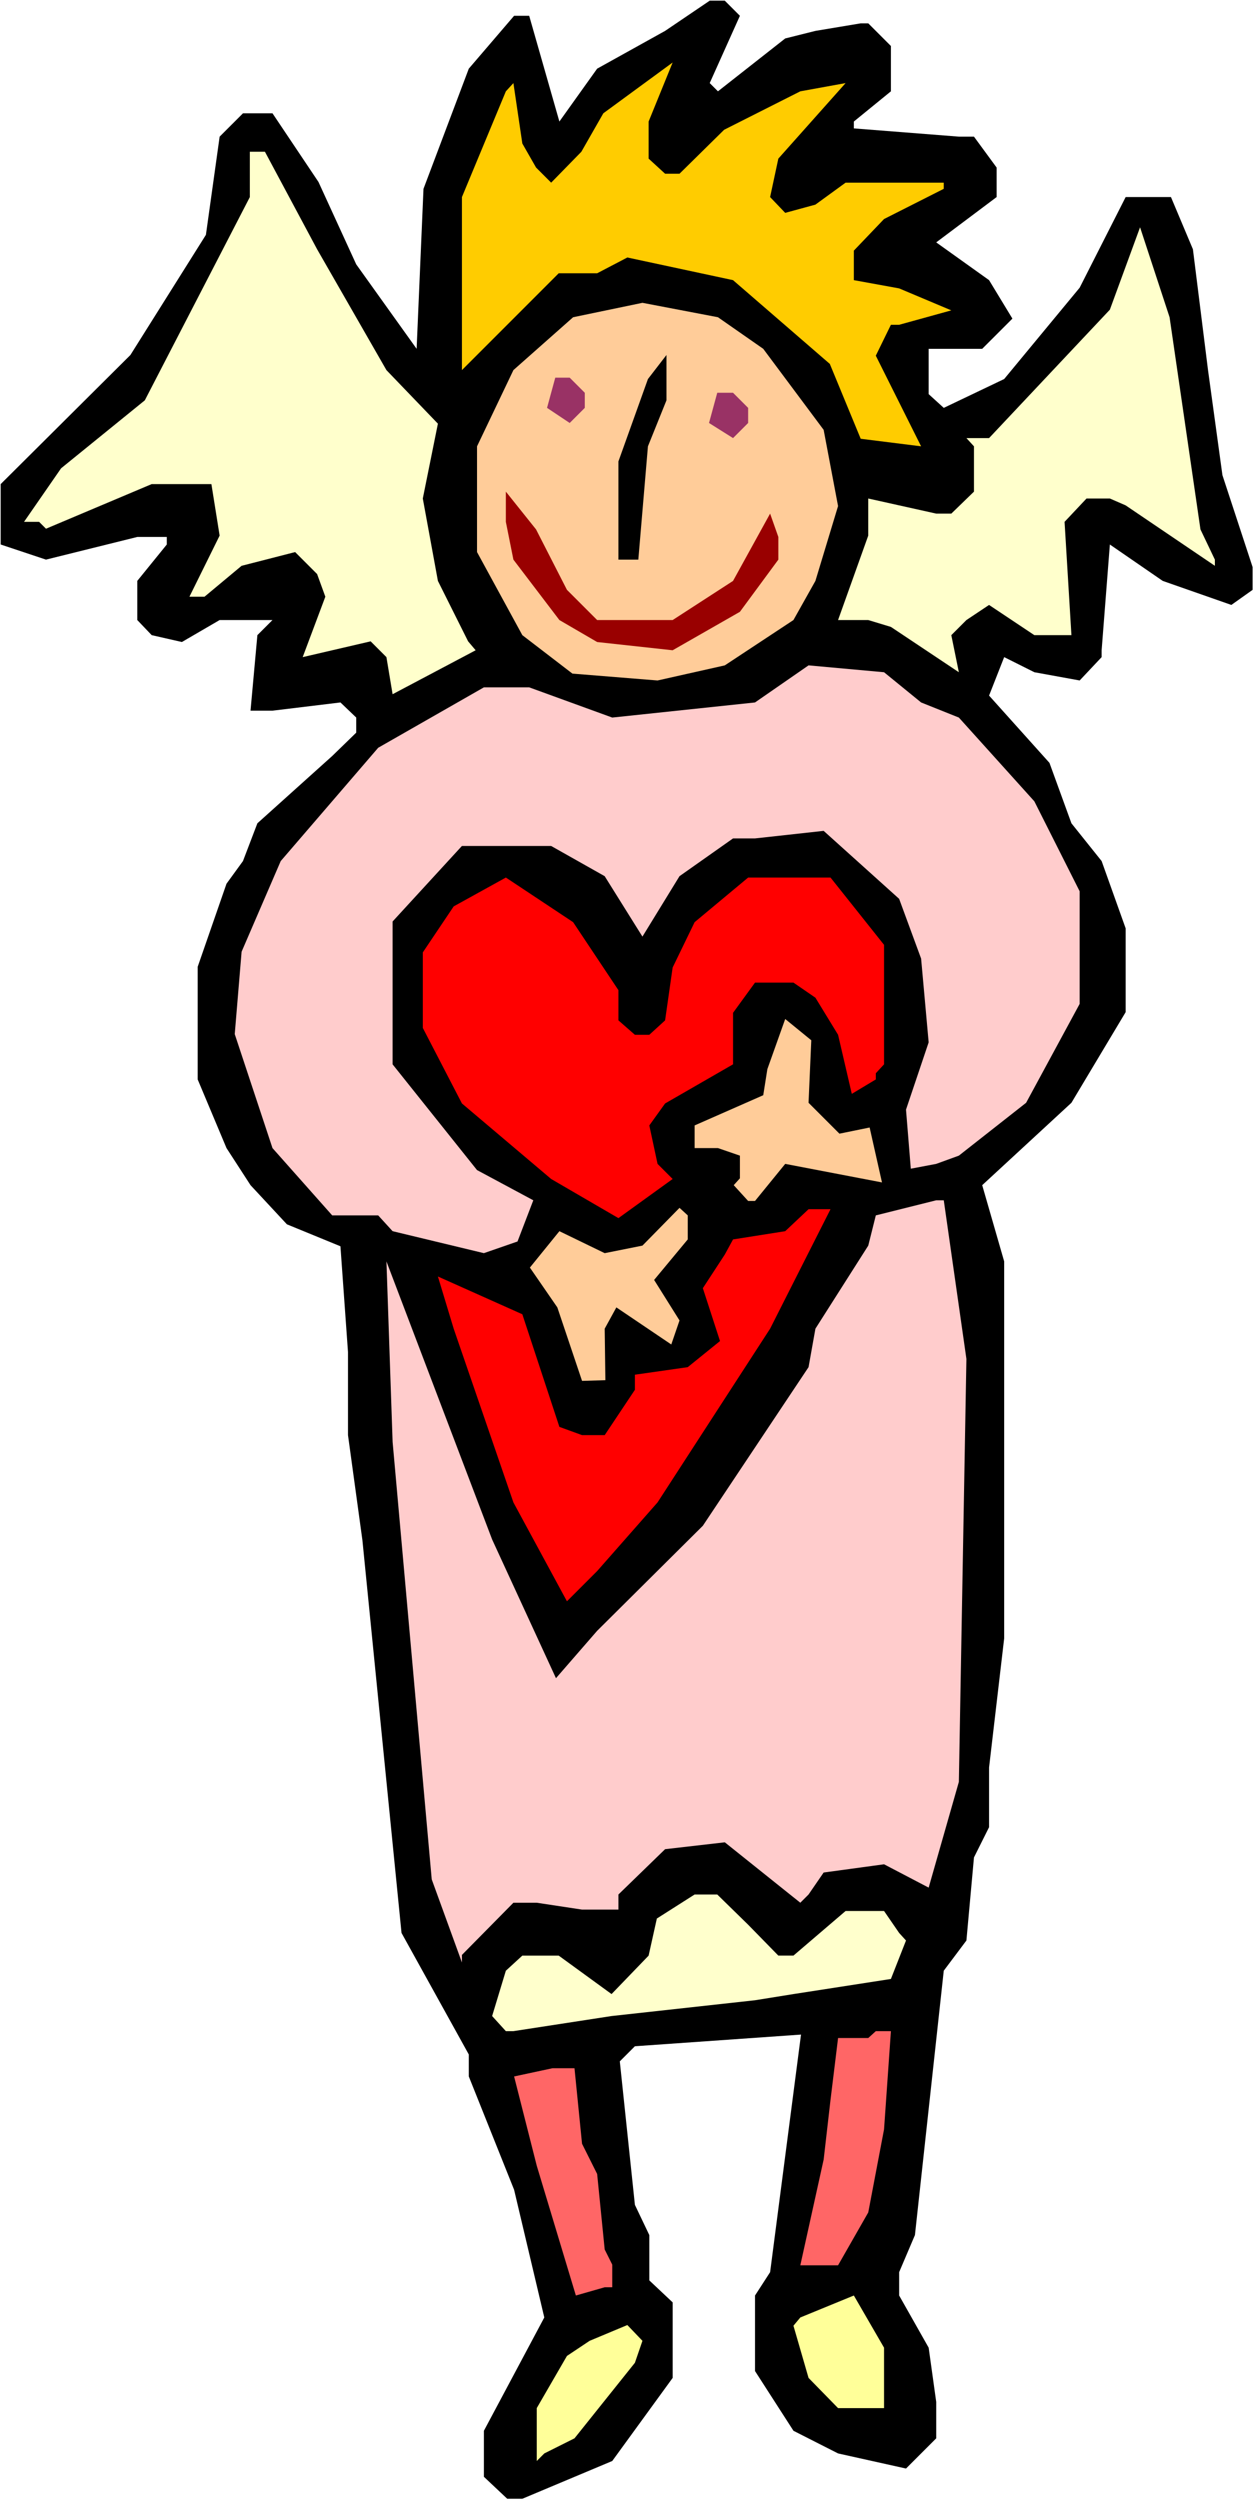 <?xml version="1.0" encoding="UTF-8" standalone="no"?>
<svg
   version="1.0"
   width="78.127mm"
   height="155.668mm"
   id="svg21"
   sodipodi:docname="Angel &amp; Heart 28.wmf"
   xmlns:inkscape="http://www.inkscape.org/namespaces/inkscape"
   xmlns:sodipodi="http://sodipodi.sourceforge.net/DTD/sodipodi-0.dtd"
   xmlns="http://www.w3.org/2000/svg"
   xmlns:svg="http://www.w3.org/2000/svg">
  <rect width="100%" height="100%" fill="#333333" stroke="none"/>
  <sodipodi:namedview
     id="namedview21"
     pagecolor="#ffffff"
     bordercolor="#000000"
     borderopacity="0.25"
     inkscape:showpageshadow="2"
     inkscape:pageopacity="0.0"
     inkscape:pagecheckerboard="0"
     inkscape:deskcolor="#d1d1d1"
     inkscape:document-units="mm" />
  <defs
     id="defs1">
    <pattern
       id="WMFhbasepattern"
       patternUnits="userSpaceOnUse"
       width="6"
       height="6"
       x="0"
       y="0" />
  </defs>
  <path
     style="fill:#ffffff;fill-opacity:1;fill-rule:evenodd;stroke:none"
     d="M 0,588.353 H 295.284 V 0 H 0 Z"
     id="path1" />
  <path
     style="fill:#000000;fill-opacity:1;fill-rule:evenodd;stroke:none"
     d="m 174.229,3.717 -7.111,15.836 1.939,1.939 15.839,-12.443 7.111,-1.778 10.667,-1.778 h 1.778 l 5.334,5.333 v 10.665 l -8.728,7.11 v 1.616 l 24.728,1.939 h 3.556 l 5.334,7.272 v 6.948 l -14.223,10.665 12.445,8.888 5.495,9.049 -7.111,7.11 h -12.607 v 10.665 l 3.556,3.232 14.223,-6.787 17.778,-21.492 10.829,-21.33 h 10.667 l 5.172,12.281 3.556,28.44 3.394,24.723 7.111,21.653 v 5.333 l -5.01,3.555 -16.162,-5.656 -12.445,-8.564 -1.939,24.885 v 1.616 l -5.172,5.494 -10.667,-1.939 -7.111,-3.555 -3.556,9.049 14.223,15.836 5.172,14.22 7.111,8.888 5.657,15.836 v 19.714 l -12.768,21.33 -21.011,19.391 5.172,17.937 v 88.714 l -3.556,30.379 v 14.058 l -3.556,7.11 -1.778,19.553 -5.334,7.11 -6.788,62.213 -3.717,8.726 v 5.494 l 6.95,12.281 1.778,12.766 v 8.564 l -7.111,7.11 -16.001,-3.555 -10.505,-5.332 -9.051,-14.058 v -17.775 l 3.556,-5.494 7.273,-55.911 -39.113,2.747 -3.556,3.555 3.556,33.773 3.394,7.11 v 10.665 l 5.495,5.171 v 17.775 l -14.223,19.553 -21.173,8.888 h -3.556 l -5.495,-5.171 v -10.827 l 14.223,-26.663 -7.111,-30.056 -10.667,-26.663 v -5.171 L 94.549,454.879 85.337,362.449 81.943,337.725 v -19.553 l -1.778,-24.885 -12.607,-5.171 -8.566,-9.211 -5.657,-8.726 -6.788,-16.159 v -26.501 l 6.788,-19.553 3.879,-5.333 3.394,-8.888 17.617,-15.836 5.657,-5.494 v -3.555 l -3.717,-3.555 -16.001,1.939 h -5.172 l 1.616,-17.775 3.556,-3.555 H 51.719 l -8.889,5.171 -7.111,-1.616 -3.394,-3.555 v -9.211 l 6.95,-8.564 v -1.778 h -6.95 l -21.496,5.333 -10.667,-3.555 V 113.922 L 30.708,83.543 48.487,55.264 51.719,32.157 57.214,26.663 h 6.95 L 74.993,42.822 83.882,62.213 98.105,82.088 99.721,44.438 110.388,16.159 121.055,3.717 h 3.556 l 7.111,24.885 8.889,-12.443 16.001,-8.888 10.505,-7.11 h 3.556 z"
     id="path2" />
  <path
     style="fill:#ffcc00;fill-opacity:1;fill-rule:evenodd;stroke:none"
     d="m 152.733,37.328 3.879,3.555 h 3.394 l 10.505,-10.342 17.94,-9.049 10.667,-1.939 -15.839,17.775 -1.939,9.049 3.556,3.717 7.111,-1.939 7.111,-5.171 h 23.112 v 1.454 l -14.061,7.11 -7.111,7.433 v 6.948 l 10.667,1.939 12.283,5.171 -12.283,3.393 h -1.939 l -3.556,7.272 10.667,21.33 -14.223,-1.778 -7.273,-17.613 -22.789,-19.714 -24.89,-5.333 -7.111,3.717 h -9.051 L 108.772,87.098 V 46.377 l 10.344,-24.885 1.778,-1.939 2.101,14.22 3.232,5.656 3.556,3.555 7.111,-7.272 5.172,-9.049 16.324,-11.958 -5.657,13.897 z"
     id="path3" />
  <path
     style="fill:#ffffcc;fill-opacity:1;fill-rule:evenodd;stroke:none"
     d="m 74.669,58.658 16.324,28.44 12.122,12.604 -3.556,17.613 3.556,19.391 7.111,14.22 1.778,2.101 -19.556,10.342 -1.455,-8.726 -3.717,-3.717 -16.001,3.717 5.334,-14.22 -1.939,-5.333 -5.172,-5.171 -12.607,3.232 -8.728,7.272 h -3.556 l 7.111,-14.382 -1.939,-12.119 H 35.719 L 10.829,124.425 9.212,122.809 H 5.657 L 14.384,110.205 34.102,94.208 58.831,46.377 V 35.712 h 3.556 z"
     id="path4" />
  <path
     style="fill:#ffffcc;fill-opacity:1;fill-rule:evenodd;stroke:none"
     d="m 282.677,124.587 3.394,7.11 v 1.454 l -21.011,-14.22 -3.717,-1.616 h -5.495 l -5.172,5.494 1.616,26.663 h -8.728 l -10.667,-7.11 -5.334,3.555 -3.556,3.555 1.778,8.726 -16.001,-10.665 -5.334,-1.616 h -7.111 l 7.111,-19.876 v -8.726 l 16.001,3.555 h 3.556 l 5.334,-5.171 v -10.665 l -1.778,-1.939 h 5.334 l 28.446,-30.218 7.111,-19.391 6.95,21.168 z"
     id="path5" />
  <path
     style="fill:#ffcc99;fill-opacity:1;fill-rule:evenodd;stroke:none"
     d="m 179.724,82.088 14.223,19.068 3.394,17.937 -5.334,17.613 -5.172,9.211 -16.162,10.665 -15.839,3.555 -20.041,-1.616 -11.798,-9.049 -10.667,-19.553 v -24.885 l 8.566,-17.937 14.061,-12.443 16.324,-3.393 17.778,3.393 z"
     id="path6" />
  <path
     style="fill:#000000;fill-opacity:1;fill-rule:evenodd;stroke:none"
     d="m 152.571,105.034 -2.263,26.663 h -4.687 v -23.108 l 6.95,-19.391 4.364,-5.656 v 10.665 z"
     id="path7" />
  <path
     style="fill:#993265;fill-opacity:1;fill-rule:evenodd;stroke:none"
     d="m 176.168,95.985 v 3.555 l -3.556,3.555 -5.657,-3.555 1.939,-7.11 h 3.717 z"
     id="path8" />
  <path
     style="fill:#993265;fill-opacity:1;fill-rule:evenodd;stroke:none"
     d="m 137.702,92.43 v 3.555 l -3.556,3.555 -5.334,-3.555 1.939,-7.11 h 3.394 z"
     id="path9" />
  <path
     style="fill:#990000;fill-opacity:1;fill-rule:evenodd;stroke:none"
     d="m 133.5,138.807 7.111,7.11 h 17.778 l 14.223,-9.211 8.728,-15.836 1.939,5.494 v 5.333 l -9.051,12.281 -15.839,9.049 -17.778,-1.939 -8.889,-5.171 -10.829,-14.22 -1.778,-8.888 v -7.11 l 7.111,8.888 z"
     id="path10" />
  <path
     style="fill:#ffcccc;fill-opacity:1;fill-rule:evenodd;stroke:none"
     d="m 216.897,165.308 8.889,3.555 17.778,19.714 10.667,21.168 v 26.501 l -12.607,23.269 -15.839,12.443 -5.334,1.939 -5.98,1.131 -1.131,-13.897 5.334,-15.836 -1.778,-19.714 -5.172,-14.058 -17.778,-15.998 -16.162,1.778 h -5.172 l -12.607,8.888 -8.728,14.22 -8.889,-14.22 -12.607,-7.11 h -21.011 l -16.324,17.775 v 33.611 l 19.88,24.885 13.253,7.11 -3.717,9.695 -7.92,2.747 -21.496,-5.171 -3.394,-3.717 H 78.225 l -14.061,-15.836 -8.889,-26.824 1.616,-19.391 9.212,-21.33 22.95,-26.663 24.89,-14.22 h 10.667 l 19.556,7.11 33.617,-3.555 12.607,-8.726 17.778,1.616 z"
     id="path11" />
  <path
     style="fill:#ff0000;fill-opacity:1;fill-rule:evenodd;stroke:none"
     d="m 145.622,233.014 v 7.11 l 3.879,3.393 h 3.394 l 3.717,-3.393 1.778,-12.443 5.172,-10.665 12.607,-10.503 h 19.395 l 12.607,15.836 v 28.117 l -1.939,2.101 v 1.454 l -5.657,3.393 -3.232,-13.897 -5.334,-8.726 -5.172,-3.555 h -9.051 l -5.172,7.11 v 12.119 l -16.001,9.211 -3.717,5.171 1.939,9.049 3.556,3.555 -12.768,9.211 -15.839,-9.211 -21.011,-17.775 -9.212,-17.775 v -17.775 l 7.273,-10.827 12.283,-6.787 15.839,10.503 z"
     id="path12" />
  <path
     style="fill:#ffcc99;fill-opacity:1;fill-rule:evenodd;stroke:none"
     d="m 190.391,259.515 7.273,7.272 7.111,-1.454 2.909,12.927 -22.789,-4.363 -7.111,8.726 h -1.616 l -3.394,-3.717 1.455,-1.616 v -5.333 l -5.172,-1.778 h -5.495 v -5.333 l 16.162,-7.11 0.97,-6.14 4.202,-11.796 6.142,5.009 z"
     id="path13" />
  <path
     style="fill:#ffcccc;fill-opacity:1;fill-rule:evenodd;stroke:none"
     d="m 227.564,319.789 -1.778,99.54 -7.111,24.885 -10.505,-5.494 -14.223,1.939 -3.556,5.171 -1.939,1.939 -17.778,-14.22 -14.061,1.616 -10.99,10.665 v 3.555 h -8.566 l -10.667,-1.616 h -5.495 l -12.122,12.281 v 1.778 l -7.111,-19.553 -9.212,-102.934 -1.455,-42.498 24.89,65.444 15.031,32.641 9.697,-11.15 24.89,-24.723 24.89,-37.328 1.616,-9.049 12.445,-19.553 1.778,-7.11 14.223,-3.555 h 1.778 z"
     id="path14" />
  <path
     style="fill:#ffcc99;fill-opacity:1;fill-rule:evenodd;stroke:none"
     d="m 161.946,291.672 -7.919,9.534 5.98,9.534 -1.939,5.656 -12.93,-8.726 -2.748,5.009 0.162,12.119 -5.495,0.162 -5.818,-17.29 -6.465,-9.372 6.95,-8.564 10.667,5.171 8.889,-1.778 8.728,-8.888 1.939,1.778 z"
     id="path15" />
  <path
     style="fill:#ff0000;fill-opacity:1;fill-rule:evenodd;stroke:none"
     d="m 181.34,312.679 -26.506,40.883 -14.223,16.159 -7.111,7.11 -12.607,-23.269 -14.061,-40.883 -3.717,-12.281 19.88,8.888 8.728,26.501 5.334,1.939 h 5.334 l 7.111,-10.665 v -3.555 l 12.445,-1.778 7.596,-6.14 -4.041,-12.443 5.172,-7.918 1.939,-3.555 12.283,-1.939 5.495,-5.171 h 5.172 z"
     id="path16" />
  <path
     style="fill:#ffffcc;fill-opacity:1;fill-rule:evenodd;stroke:none"
     d="m 176.168,452.94 7.111,7.272 h 3.556 l 12.283,-10.503 h 9.051 l 3.556,5.171 1.616,1.778 -3.556,9.049 -22.95,3.555 -9.051,1.454 -33.779,3.717 -23.112,3.555 h -1.778 l -3.232,-3.555 3.232,-10.665 3.879,-3.555 h 8.566 l 12.445,9.049 8.728,-9.049 1.939,-8.726 8.889,-5.656 h 5.334 z"
     id="path17" />
  <path
     style="fill:#ff6666;fill-opacity:1;fill-rule:evenodd;stroke:none"
     d="m 208.17,501.094 -3.717,19.553 -7.111,12.443 h -8.889 l 5.495,-24.885 1.616,-14.058 1.778,-14.543 h 7.111 l 1.778,-1.616 h 3.556 z"
     id="path18" />
  <path
     style="fill:#ff6666;fill-opacity:1;fill-rule:evenodd;stroke:none"
     d="m 137.056,504.487 3.556,7.11 1.778,17.775 1.778,3.555 v 5.332 h -1.778 l -6.788,1.939 -9.212,-30.541 -5.334,-21.007 9.051,-1.939 h 5.172 z"
     id="path19" />
  <path
     style="fill:#ffff99;fill-opacity:1;fill-rule:evenodd;stroke:none"
     d="m 208.17,566.7 h -10.829 l -6.95,-7.11 -3.556,-12.281 1.616,-1.939 12.607,-5.171 7.111,12.281 z"
     id="path20" />
  <path
     style="fill:#ffff99;fill-opacity:1;fill-rule:evenodd;stroke:none"
     d="m 149.501,556.035 -14.223,17.775 -7.111,3.555 -1.778,1.778 v -12.443 l 7.111,-12.281 5.334,-3.555 8.889,-3.717 3.556,3.717 z"
     id="path21" />
</svg>
